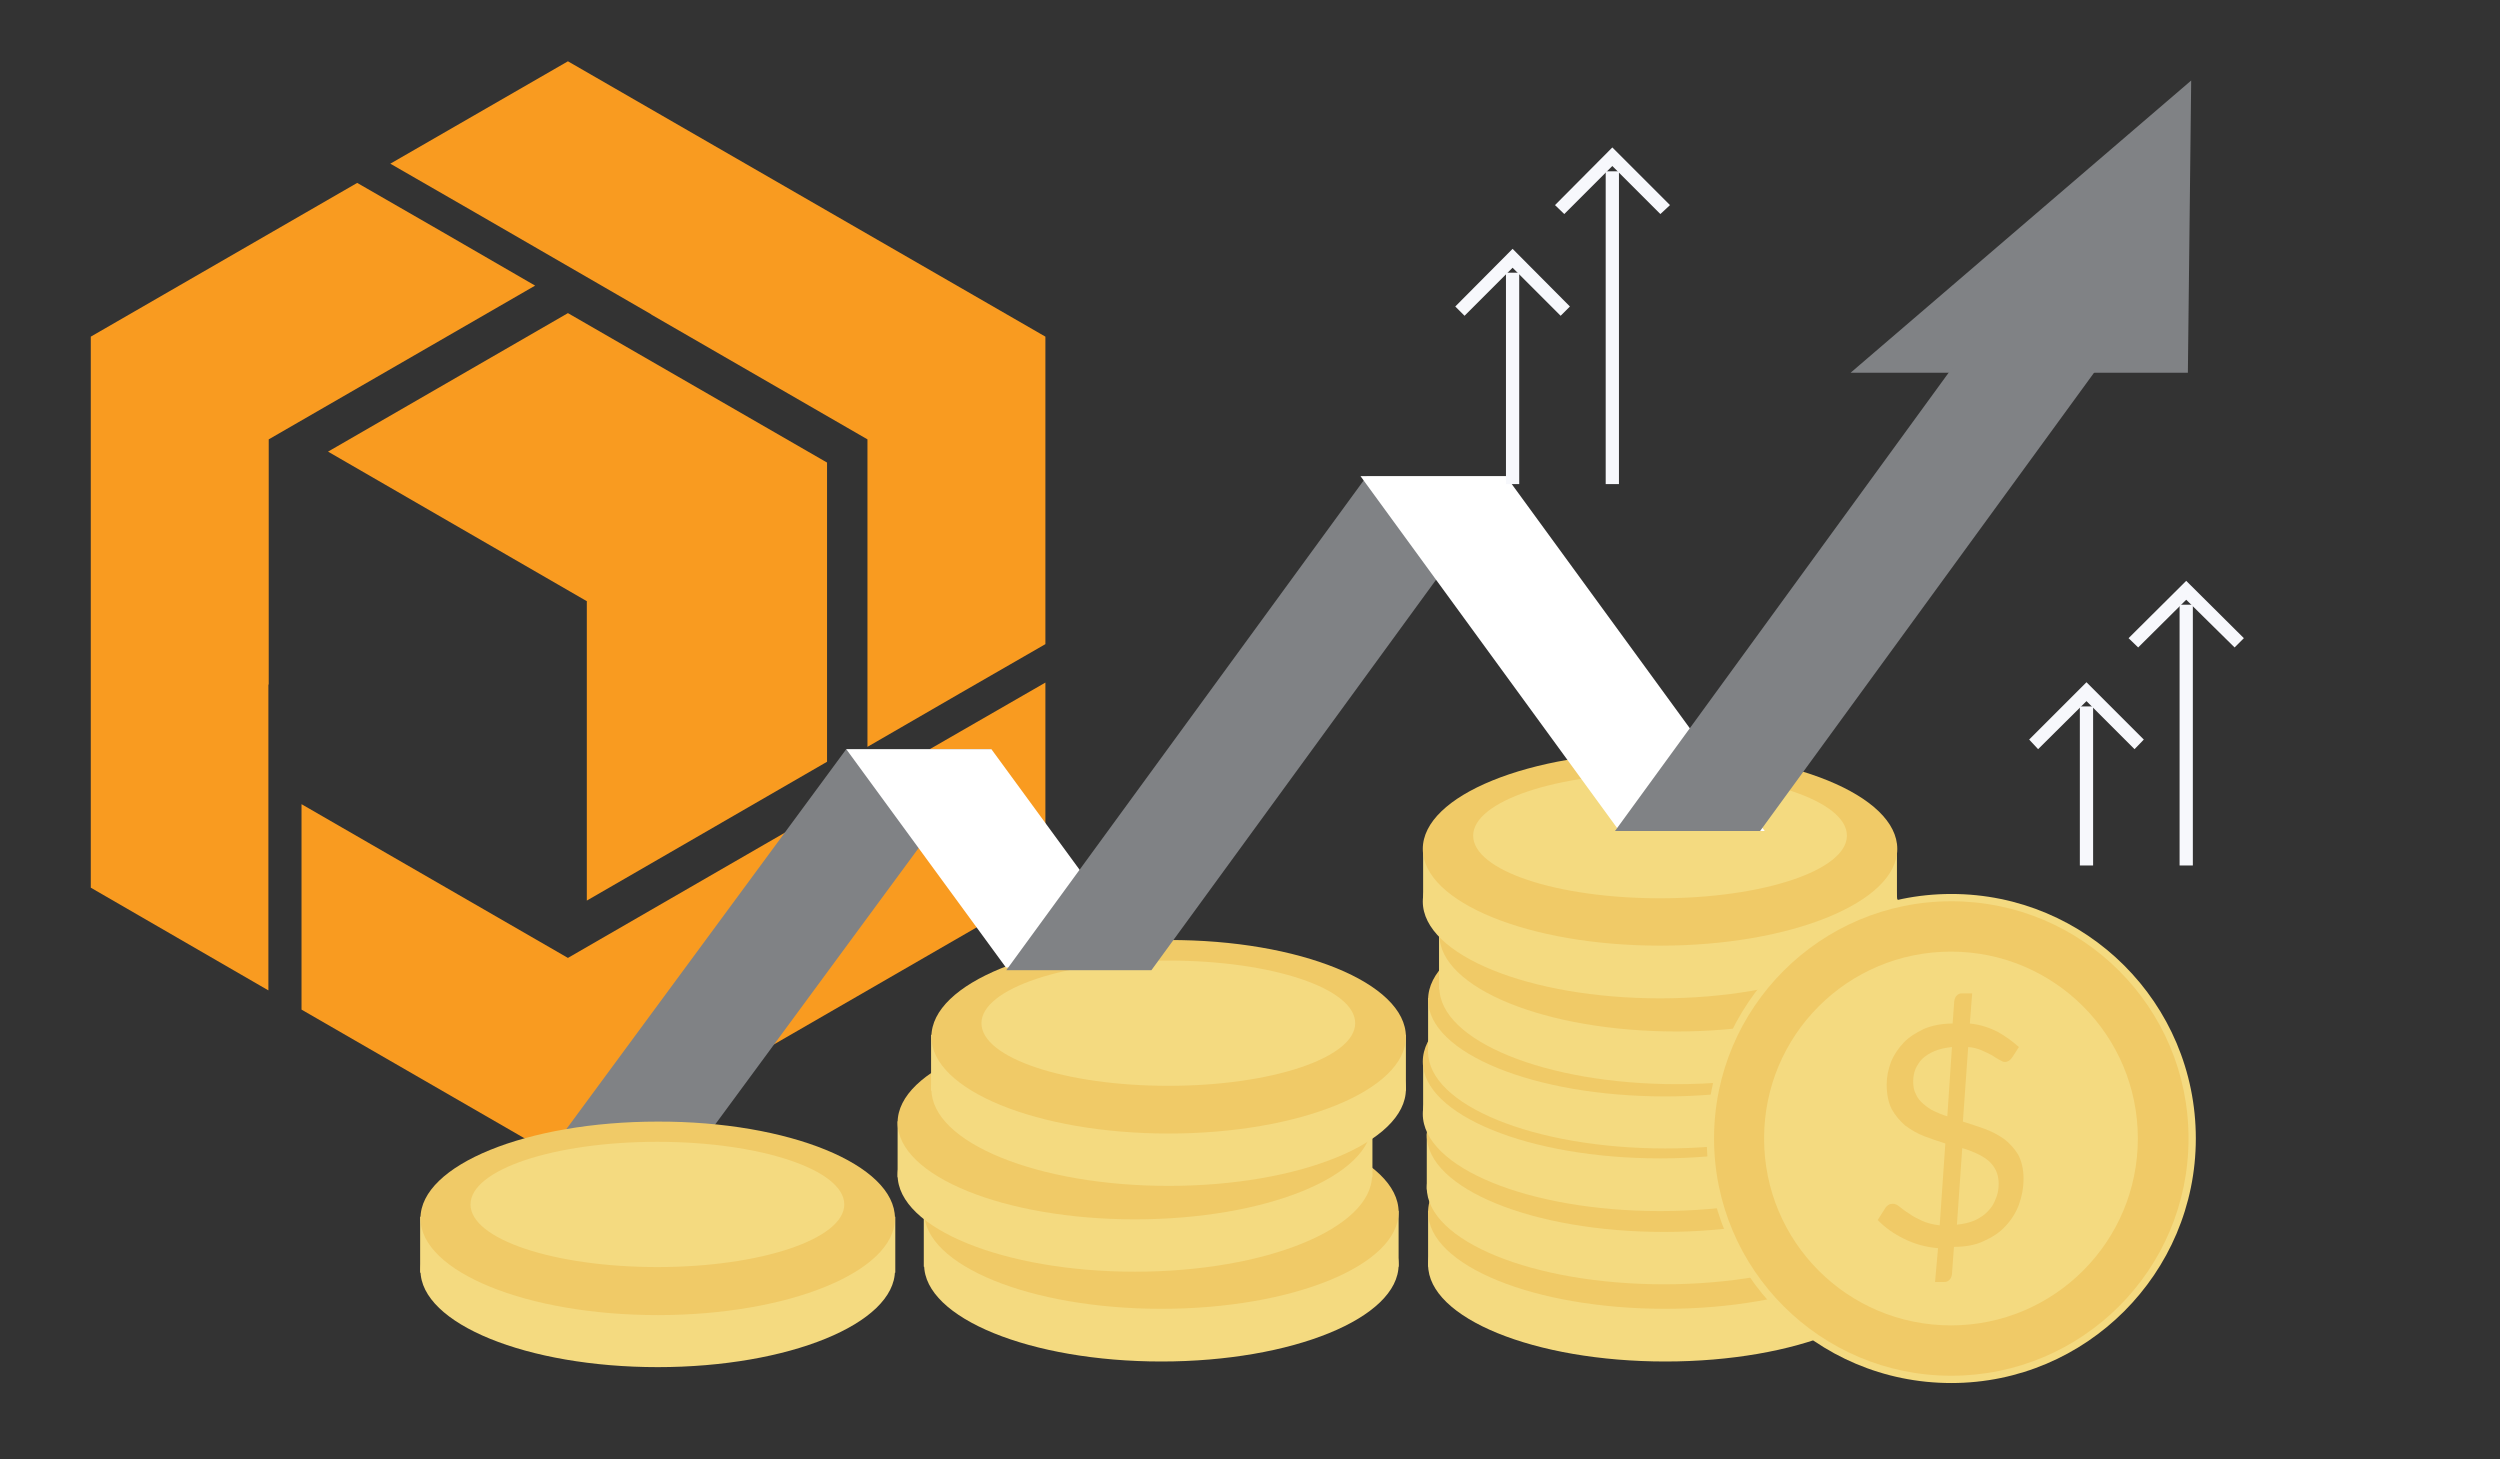 <?xml version="1.0" encoding="utf-8"?>
<!-- Generator: Adobe Illustrator 22.1.0, SVG Export Plug-In . SVG Version: 6.00 Build 0)  -->
<svg version="1.1" id="Layer_1" xmlns="http://www.w3.org/2000/svg" xmlns:xlink="http://www.w3.org/1999/xlink" x="0px" y="0px"
	 viewBox="0 0 754.5 440.4" style="enable-background:new 0 0 754.5 440.4;" xml:space="preserve">
<rect x="0" y="0" width="754.5" height="440.4" fill="#333333" stroke="none"/>
<style type="text/css">
	.st0{fill:#F99B20;}
	.st1{fill:#F4DA80;}
	.st2{fill:#F0CA67;}
	.st3{fill:#808285;}
	.st4{fill:#FFFFFF;}
	.st5{fill:#F7F8FC;}
</style>
<g>
	<g>
		<polygon class="st0" points="171.4,18.5 117.8,49.4 143.5,64.2 196.6,94.9 196.5,94.9 261.8,132.6 261.8,225.4 289.8,209.2 
			315.5,194.4 315.5,101.6 		"/>
		<polygon class="st0" points="230.8,254.8 230.8,254.8 171.4,289.1 91,242.7 91,275 91,304.7 171.4,351.1 315.5,267.9 315.5,206 
			289.8,220.8 		"/>
		<polygon class="st0" points="133.5,70 107.8,55.2 27.4,101.6 27.4,267.9 81,298.9 81,269.3 81,206.6 81.1,206.6 81.1,132.6 
			161.5,86.2 		"/>
		<polygon class="st0" points="249.6,229.9 249.6,139.6 171.4,94.5 99,136.3 177.2,181.5 177.1,181.5 177.1,181.5 177.1,271.8 		"/>
	</g>
	<g>
		<g>
			<g>
				<rect x="278.8" y="365.4" class="st1" width="10.8" height="16.9"/>
				<rect x="411.3" y="365.4" class="st1" width="10.8" height="16.9"/>
				<path class="st1" d="M422.1,381.7c0,16.1-32.1,29.2-71.6,29.2s-71.6-13.1-71.6-29.2s32.1-29.2,71.6-29.2
					C389.9,352.5,422.1,365.5,422.1,381.7z"/>
				<path class="st2" d="M422.1,365.8c0,16.1-32.1,29.2-71.6,29.2s-71.6-13.1-71.6-29.2c0-16.1,32.1-29.2,71.6-29.2
					C389.9,336.6,422.1,349.7,422.1,365.8z"/>
				<path class="st1" d="M406.8,361.8c0,10.4-25.2,18.9-56.4,18.9c-31.1,0-56.4-8.4-56.4-18.9c0-10.4,25.2-18.9,56.4-18.9
					C381.6,342.9,406.8,351.3,406.8,361.8z"/>
			</g>
			<g>
				<rect x="270.9" y="338.4" class="st1" width="10.8" height="16.9"/>
				<rect x="403.4" y="338.4" class="st1" width="10.8" height="16.9"/>
				<path class="st1" d="M414.1,354.6c0,16.1-32.1,29.2-71.6,29.2s-71.6-13.1-71.6-29.2c0-16.1,32.1-29.2,71.6-29.2
					C382,325.4,414.1,338.5,414.1,354.6z"/>
				<path class="st2" d="M414.1,338.8c0,16.2-32.1,29.2-71.6,29.2s-71.6-13.1-71.6-29.2c0-16.1,32.1-29.2,71.6-29.2
					C382,309.6,414.1,322.6,414.1,338.8z"/>
				<path class="st1" d="M398.9,334.7c0,10.4-25.2,18.9-56.4,18.9s-56.4-8.4-56.4-18.9c0-10.4,25.2-18.9,56.4-18.9
					C373.7,315.8,398.9,324.3,398.9,334.7z"/>
			</g>
			<g>
				<rect x="281" y="312.3" class="st1" width="10.8" height="16.9"/>
				<rect x="413.5" y="312.3" class="st1" width="10.8" height="16.9"/>
				<path class="st1" d="M424.3,328.7c0,16.1-32.1,29.2-71.6,29.2c-39.6,0-71.6-13.1-71.6-29.2c0-16.1,32.1-29.2,71.6-29.2
					S424.3,312.6,424.3,328.7z"/>
				<path class="st2" d="M424.3,312.9c0,16.1-32.1,29.2-71.6,29.2c-39.6,0-71.6-13.1-71.6-29.2c0-16.1,32.1-29.2,71.6-29.2
					C392.2,283.6,424.3,296.7,424.3,312.9z"/>
				<path class="st1" d="M409,308.8c0,10.4-25.2,18.9-56.4,18.9c-31.1,0-56.4-8.4-56.4-18.9c0-10.4,25.2-18.9,56.4-18.9
					S409,298.3,409,308.8z"/>
			</g>
		</g>
		<g>
			<g>
				<rect x="431" y="365.4" class="st1" width="10.6" height="16.9"/>
				<rect x="563.5" y="365.4" class="st1" width="10.8" height="16.9"/>
				<path class="st1" d="M574.2,381.7c0,16.1-32.1,29.2-71.6,29.2c-39.6,0-71.6-13.1-71.6-29.2s32.1-29.2,71.6-29.2
					C542.1,352.5,574.2,365.5,574.2,381.7z"/>
				<path class="st2" d="M574.2,365.8c0,16.1-32.1,29.2-71.6,29.2c-39.6,0-71.6-13.1-71.6-29.2c0-16.1,32.1-29.2,71.6-29.2
					S574.2,349.7,574.2,365.8z"/>
				<path class="st1" d="M559,361.8c0,10.4-25.2,18.9-56.4,18.9s-56.4-8.4-56.4-18.9c0-10.4,25.2-18.9,56.4-18.9
					C533.8,342.9,559,351.3,559,361.8z"/>
			</g>
			<g>
				<rect x="430.6" y="342.1" class="st1" width="10.6" height="16.9"/>
				<rect x="563.2" y="342.1" class="st1" width="10.8" height="16.9"/>
				<path class="st1" d="M573.8,358.4c0,16.1-32.1,29.2-71.6,29.2c-39.6,0-71.6-13.1-71.6-29.2c0-16.1,32.1-29.2,71.6-29.2
					C541.7,329.1,573.8,342.2,573.8,358.4z"/>
				<path class="st2" d="M573.8,342.6c0,16.2-32.1,29.2-71.6,29.2c-39.6,0-71.6-13.1-71.6-29.2c0-16.1,32.1-29.2,71.6-29.2
					S573.8,326.5,573.8,342.6z"/>
				<path class="st1" d="M558.6,338.5c0,10.4-25.2,18.9-56.4,18.9s-56.4-8.4-56.4-18.9s25.2-18.9,56.4-18.9
					C533.4,319.5,558.6,328,558.6,338.5z"/>
			</g>
			<g>
				<rect x="429.5" y="320" class="st1" width="10.8" height="16.9"/>
				<rect x="561.9" y="320" class="st1" width="10.6" height="16.9"/>
				<path class="st1" d="M572.6,336.2c0,16.2-32.1,29.3-71.6,29.3s-71.6-13.1-71.6-29.3c0-16.1,32.1-29.2,71.6-29.2
					S572.6,320.1,572.6,336.2z"/>
				<path class="st2" d="M572.6,320.4c0,16.1-32.1,29.2-71.6,29.2s-71.6-13.1-71.6-29.2c0-16.1,32.1-29.2,71.6-29.2
					C540.6,291.2,572.6,304.2,572.6,320.4z"/>
				<path class="st1" d="M557.4,316.3c0,10.4-25.2,18.9-56.4,18.9s-56.4-8.4-56.4-18.9s25.2-18.9,56.4-18.9S557.4,305.9,557.4,316.3
					z"/>
			</g>
			<g>
				<rect x="431" y="301.2" class="st1" width="10.6" height="16.9"/>
				<rect x="563.5" y="301.2" class="st1" width="10.8" height="16.9"/>
				<path class="st1" d="M574.2,317.4c0,16.1-32.1,29.2-71.6,29.2c-39.6,0-71.6-13.1-71.6-29.2c0-16.1,32.1-29.2,71.6-29.2
					C542.1,288.3,574.2,301.3,574.2,317.4z"/>
				<path class="st2" d="M574.2,301.7c0,16.1-32.1,29.2-71.6,29.2c-39.6,0-71.6-13.1-71.6-29.2c0-16.1,32.1-29.2,71.6-29.2
					C542.1,272.4,574.2,285.5,574.2,301.7z"/>
				<path class="st1" d="M559,297.5c0,10.4-25.2,18.9-56.4,18.9s-56.4-8.4-56.4-18.9s25.2-18.9,56.4-18.9
					C533.8,278.7,559,287.1,559,297.5z"/>
			</g>
			<g>
				<rect x="434.3" y="281.7" class="st1" width="10.8" height="16.9"/>
				<rect x="566.9" y="281.7" class="st1" width="10.8" height="16.9"/>
				<path class="st1" d="M577.6,298c0,16.1-32.1,29.2-71.6,29.2s-71.6-13.1-71.6-29.2c0-16.1,32.1-29.2,71.6-29.2
					C545.6,268.7,577.6,281.8,577.6,298z"/>
				<path class="st2" d="M577.6,282.1c0,16.1-32.1,29.2-71.6,29.2s-71.6-13.1-71.6-29.2c0-16.1,32.1-29.2,71.6-29.2
					C545.6,253,577.6,266,577.6,282.1z"/>
				<path class="st1" d="M562.3,278.1c0,10.4-25.2,18.9-56.4,18.9c-31.1,0-56.4-8.4-56.4-18.9c0-10.4,25.2-18.9,56.4-18.9
					S562.3,267.7,562.3,278.1z"/>
			</g>
			<g>
				<rect x="429.5" y="255.7" class="st1" width="10.8" height="16.9"/>
				<rect x="561.9" y="255.7" class="st1" width="10.6" height="16.9"/>
				<path class="st1" d="M572.6,272.1c0,16.1-32.1,29.2-71.6,29.2s-71.6-13.1-71.6-29.2s32.1-29.2,71.6-29.2
					C540.6,242.8,572.6,255.9,572.6,272.1z"/>
				<path class="st2" d="M572.6,256.2c0,16.1-32.1,29.2-71.6,29.2s-71.6-13.1-71.6-29.2c0-16.1,32.1-29.2,71.6-29.2
					C540.6,227,572.6,240.1,572.6,256.2z"/>
				<path class="st1" d="M557.4,252.2c0,10.4-25.2,18.9-56.4,18.9s-56.4-8.4-56.4-18.9c0-10.4,25.2-18.9,56.4-18.9
					S557.4,241.7,557.4,252.2z"/>
			</g>
		</g>
		<g>
			<path class="st1" d="M662.7,343.6c0,40.7-33.1,73.8-73.8,73.8c-40.9,0-73.8-33.1-73.8-73.8c0-40.7,33.1-73.8,73.8-73.8
				S662.7,302.7,662.7,343.6z"/>
			<path class="st2" d="M660.5,343.6c0,39.6-32.1,71.6-71.6,71.6s-71.6-32.1-71.6-71.6s32.1-71.6,71.6-71.6
				C628.4,272,660.5,304,660.5,343.6z"/>
			<path class="st1" d="M645.2,343.6c0,31.1-25.2,56.4-56.4,56.4s-56.4-25.2-56.4-56.4s25.2-56.4,56.4-56.4
				C620,287.2,645.2,312.5,645.2,343.6z"/>
			<g>
				<path class="st2" d="M584.9,376.7c-3.7-0.3-7.2-1.3-10.2-2.8c-3.1-1.5-5.8-3.4-8-5.7l2.4-3.8c0.2-0.3,0.6-0.6,0.9-0.8
					c0.3-0.2,0.8-0.3,1.3-0.3c0.6,0,1.3,0.3,2,0.9c0.8,0.6,1.6,1.3,2.8,2c1,0.8,2.4,1.5,3.9,2.2s3.4,1.2,5.4,1.4l1.7-24.7
					c-2.2-0.7-4.3-1.4-6.4-2.2s-3.9-1.9-5.7-3.2c-1.6-1.4-3-3-4.1-5c-1-2-1.5-4.5-1.5-7.5c0-2.3,0.5-4.5,1.3-6.7
					c0.9-2.2,2.2-4.1,3.8-5.8c1.6-1.7,3.7-3,6.2-4.2c2.4-1,5.3-1.6,8.6-1.6l0.5-6.8c0.1-0.6,0.3-1.2,0.7-1.6
					c0.5-0.5,0.9-0.7,1.6-0.7h3.1l-0.7,9.1c3.2,0.3,6,1.3,8.4,2.5c2.3,1.3,4.4,2.8,6.4,4.6l-2,3.1c-0.6,0.9-1.4,1.4-2.2,1.4
					c-0.5,0-0.9-0.2-1.6-0.6c-0.6-0.3-1.4-0.8-2.3-1.4c-0.9-0.5-2-1-3.1-1.5c-1.2-0.5-2.5-0.9-4.1-1l-1.6,22.5
					c2.2,0.7,4.4,1.4,6.6,2.2c2.2,0.8,4.2,1.9,5.9,3.1c1.7,1.3,3.1,2.9,4.2,4.7c1,1.9,1.6,4.3,1.6,7.2c0,2.8-0.5,5.4-1.4,7.9
					c-0.9,2.4-2.3,4.6-4.1,6.5c-1.7,1.9-4.1,3.4-6.6,4.5c-2.5,1.2-5.6,1.7-8.9,1.7l-0.6,8.3c-0.1,0.6-0.3,1.2-0.7,1.6
					c-0.5,0.5-0.9,0.7-1.6,0.7H584L584.9,376.7z M577.4,326.3c0,1.5,0.2,2.8,0.8,3.9c0.5,1.2,1.3,2.1,2.2,2.9c0.9,0.8,2,1.6,3.2,2.2
					c1.3,0.6,2.7,1.2,4.1,1.6l1.4-20.9c-2,0.2-3.8,0.6-5.2,1.2c-1.5,0.6-2.7,1.4-3.7,2.3c-0.9,0.9-1.6,2-2.1,3.1
					C577.6,323.9,577.4,325.1,577.4,326.3z M603.2,357.2c0-1.5-0.3-2.9-0.9-4.1c-0.6-1.2-1.4-2.1-2.3-2.9c-1-0.8-2.2-1.5-3.5-2.1
					s-2.8-1.2-4.3-1.6l-1.6,23.1c2-0.2,3.8-0.6,5.4-1.3c1.5-0.7,2.9-1.6,3.9-2.7c1-1,1.9-2.3,2.4-3.8
					C602.9,360.5,603.2,359,603.2,357.2z"/>
			</g>
		</g>
		<g>
			<polygon class="st3" points="299.2,226.1 255.4,226.1 146,374.6 189.9,374.6 			"/>
			<polygon class="st3" points="661.3,24.3 660.3,112.5 609.5,112.5 558.5,112.5 			"/>
			<polygon class="st4" points="347.4,292 299.2,226.1 255.4,226.1 303.6,292 			"/>
			<polygon class="st3" points="347.5,292.8 456.2,143.7 412.5,143.7 303.7,292.8 			"/>
			<polygon class="st4" points="532.6,250.8 454.5,143.7 410.6,143.7 488.7,250.8 			"/>
			<polygon class="st3" points="531.2,250.8 644.8,94.9 600.9,94.9 487.4,250.8 			"/>
		</g>
		<g>
			<rect x="126.8" y="367.2" class="st1" width="10.8" height="16.9"/>
			<rect x="259.4" y="367.2" class="st1" width="10.8" height="16.9"/>
			<path class="st1" d="M270.1,383.4c0,16.1-32.1,29.2-71.6,29.2s-71.6-13.1-71.6-29.2c0-16.1,32.1-29.2,71.6-29.2
				C238.1,354.2,270.1,367.3,270.1,383.4z"/>
			<path class="st2" d="M270.1,367.7c0,16.1-32.1,29.2-71.6,29.2s-71.6-13.1-71.6-29.2c0-16.1,32.1-29.2,71.6-29.2
				C238.1,338.4,270.1,351.5,270.1,367.7z"/>
			<path class="st1" d="M254.8,363.5c0,10.4-25.2,18.9-56.4,18.9s-56.4-8.4-56.4-18.9s25.2-18.9,56.4-18.9
				C229.6,344.6,254.8,353.1,254.8,363.5z"/>
		</g>
	</g>
	<g>
		<g>
			<g>
				<polygon class="st5" points="674.4,195.4 659.8,181 645.3,195.4 642.4,192.6 659.8,175.3 677.2,192.6 				"/>
			</g>
			<g>
				<rect x="657.8" y="182.5" class="st5" width="4" height="78.7"/>
			</g>
		</g>
		<g>
			<g>
				<polygon class="st5" points="644.2,226.1 629.7,211.6 615.1,226.1 612.4,223.2 629.7,205.9 647,223.2 				"/>
			</g>
			<g>
				<rect x="627.7" y="213.2" class="st5" width="4" height="48"/>
			</g>
		</g>
	</g>
	<g>
		<g>
			<g>
				<polygon class="st5" points="501.1,64.6 486.6,50.1 472.1,64.6 469.3,61.9 486.6,44.5 504,61.9 				"/>
			</g>
			<g>
				<rect x="484.6" y="51.7" class="st5" width="4" height="94.4"/>
			</g>
		</g>
		<g>
			<g>
				<polygon class="st5" points="471,95.3 456.5,80.8 442,95.3 439.2,92.5 456.5,75.1 473.8,92.5 				"/>
			</g>
			<g>
				<rect x="454.5" y="82.3" class="st5" width="4" height="63.8"/>
			</g>
		</g>
	</g>
</g>
</svg>
